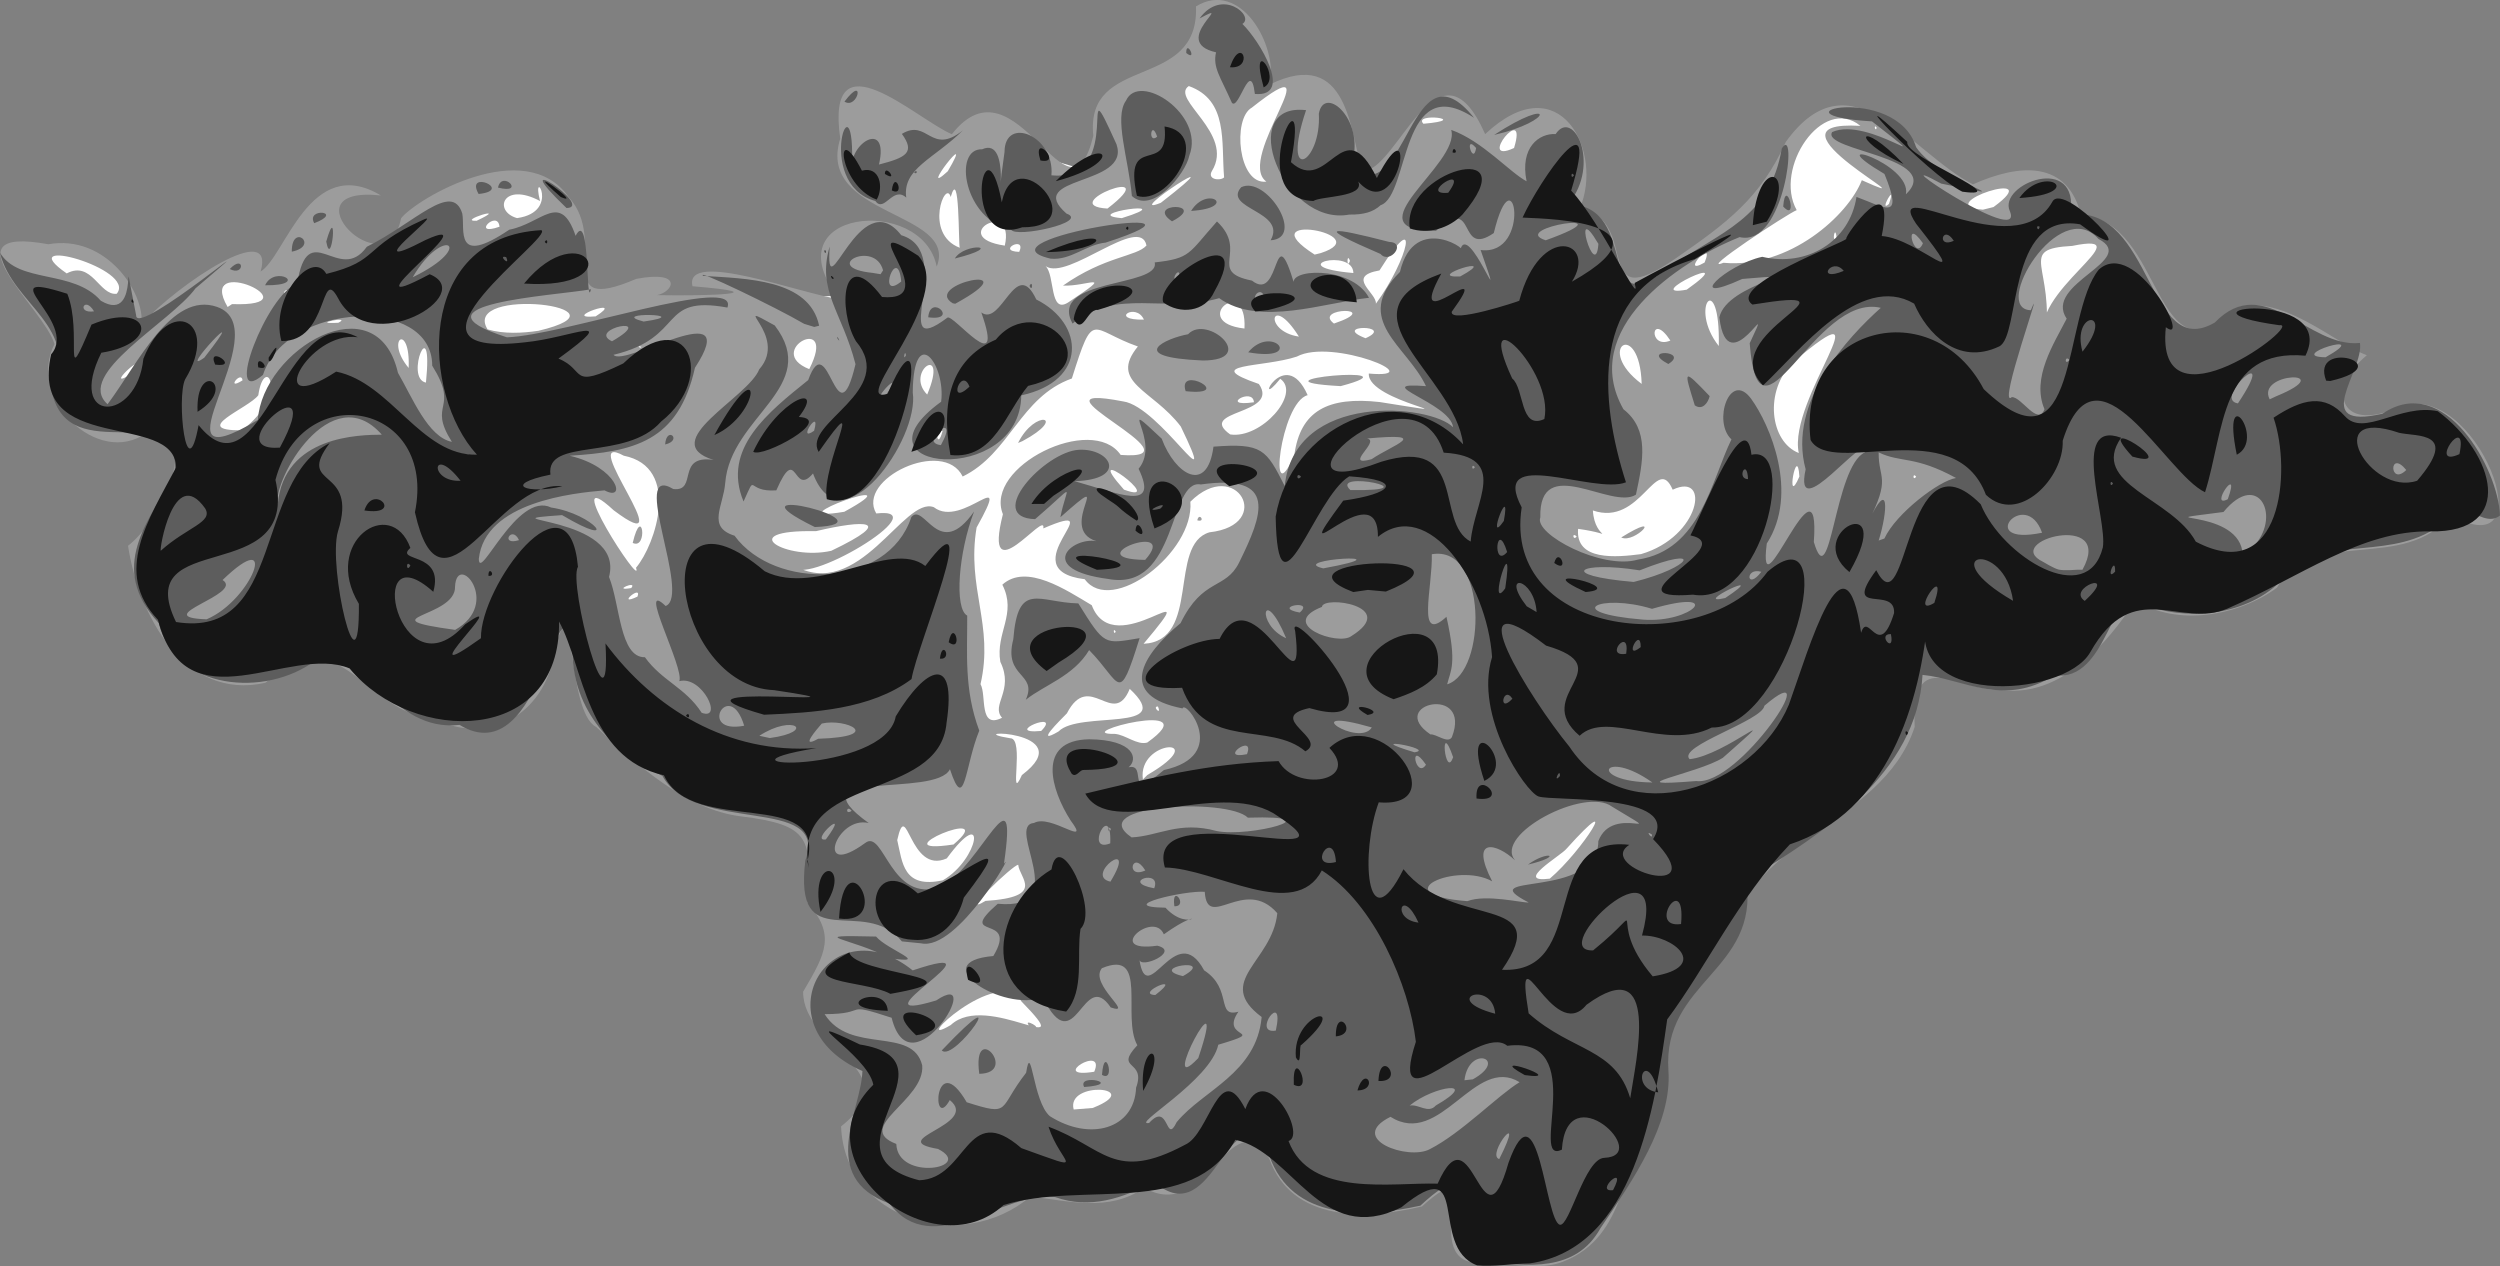 <?xml version="1.0" encoding="UTF-8" standalone="no"?>
<!-- Created with Inkscape (http://www.inkscape.org/) -->
<svg
    xmlns:inkscape="http://www.inkscape.org/namespaces/inkscape"
    xmlns:rdf="http://www.w3.org/1999/02/22-rdf-syntax-ns#"
    xmlns="http://www.w3.org/2000/svg"
    xmlns:cc="http://creativecommons.org/ns#"
    xmlns:dc="http://purl.org/dc/elements/1.1/"
    xmlns:sodipodi="http://sodipodi.sourceforge.net/DTD/sodipodi-0.dtd"
    xmlns:svg="http://www.w3.org/2000/svg"
    xmlns:ns1="http://sozi.baierouge.fr"
    xmlns:xlink="http://www.w3.org/1999/xlink"
    id="svg2"
    sodipodi:docname="chester_gargoyle.svg"
    viewBox="0 0 955.97 484.15"
    sodipodi:version="0.32"
    version="1.0"
    inkscape:output_extension="org.inkscape.output.svg.inkscape"
    inkscape:version="0.46"
  >
  <rect x="0" y="0" width="955.97" height="484.15" fill="#808080" stroke="none"/>
  <sodipodi:namedview
      id="base"
      bordercolor="#666666"
      inkscape:pageshadow="2"
      inkscape:window-y="25"
      pagecolor="#ffffff"
      inkscape:window-height="724"
      inkscape:zoom="0.175"
      inkscape:window-x="0"
      borderlayer="false"
      showgrid="false"
      borderopacity="1.0"
      inkscape:current-layer="layer1"
      inkscape:cx="301.01447"
      inkscape:cy="433.9936"
      inkscape:showpageshadow="true"
      inkscape:window-width="1280"
      inkscape:pageopacity="0.0"
      inkscape:document-units="px"
  />
  <g
      id="layer1"
      inkscape:label="Calque 1"
      inkscape:groupmode="layer"
      transform="translate(-45.042 -132.92)"
    >
    <g
        id="g2384"
      >
      <path
          id="path2508"
          sodipodi:nodetypes="ccccccccccccccccccccccccccccccccccccccccccccccccccccccccccccccccccc"
          style="fill-rule:evenodd;fill:#ffffff"
          d="m152.86 242.67l-18.57-4.29-16.64 16.48-22.225 0.59-1.768-7.88-6.819-12.92-12.122-4.64-14.142-1.19-6.566 4.19 23.739 53.33 39.903 21.38 18.06 66.37 68.58 12.86 42.85-32.86 27.15 21.43 22.85 37.15 64.29 25.71 8.57 35.71 21.43 101.43 80 4.29 58.57-35.72 104.29 28.58 85.71-142.86 92.86-72.86 52.85-91.43-11.42-40-32.86-27.14-7.25 3.26-15.65 5.05-21.22-10.6-8.08-15.66-10.61-4.04-9.09-0.51-8.08 3.54-9.09 6.57-5.56 12.62-10.6 13.13-17.68 15.16-16.16 10.6-24.75 11.62-27.27-70.21-9.6 0.51-8.08 8.59-13.64-13.64h-8.08l-4.55 6.56-20.2 23.24-24.24-35.36-3.54-5.05-9.09 3.03-31.31-7.57-12.13 8.58-25.25 30.31-39.4-11.62-11.11 1.01-17.17 13.13 8.08 20.71 9.09 9.09-8.08 14.14-116.17 4.55-23.23-5.56-4.04-35.35-7.58-6.57-24.75 2.02-14.64 13.13-29.8 14.65-28.97 11.23z"
      />
      <path
          id="path2459"
          sodipodi:nodetypes="ccccccccsccccccccccccccccccccccccccscccccccccccccccccccccccccccccccccccccccccccccccccccccccccccccccccccccccccccccccccccccccccccccccccccccccccccccccccccccccccccccccccccccccccccccccccccccccccccccccccccccccccccccccccccccccccccccccccccccccccccccccccccccccccccccccccccccccccccccccccccccccccccccccccc"
          style="fill:#9c9c9c"
          d="m612.2 615.79c-26.91 1.85 3.01-45.27-23.41-21.54-21.37 5.1-49.69 6.13-58.45-18.4-15.05-22.82-23.34 25.23-47.76 11.27-13.56 9.41-28.45 5.01-43.54 3.36-26.3 22.31-70.98 8.82-72.38-26.83 26.96-21.45-14.61-29.49-14.51-51.51 8.8-14.88 12.48-21.65 1.55-34.29 1.73-24.08 1.53-29.49-25.25-32.75-20.97-2.54-39.92-19.8-55.44-34.21-11.38-5.7-8.03-57.02-15.77-30.28-2.57 23.89-23.7 37.77-45.29 27.57-28.71-2.92-36-39.97-65.42-14.18-30.89 7.01-48.455-25.64-52.527-52.38 10.877-8.39 29.697-39.6 7.057-43.18-18.64 13.44-45.893-13.36-35.179-33.93-3.89-13.64-42.969-45.57-2.355-38.19 22-3.91 36.904 18.42 35.622 30.5 14.492-15.7 51.432-40.19 45.542-20.06 9.44-5.66 18.88-45.37 46-29.1-37.69-4.05 2.45 36.45 7.71 8.73 6.09-7.62 47.5-31.89 64.06-8.13 15.84 17.08-7.54 45.57 25.89 31.3 18.12-3.44 14.24 5.05 7.85 6.22 20.08 0.39 47-0.61 13.65-3.41-3.39-14.34 42.28 3.17 56.18 4.93-26.99-34.45 31.88-40.09 37.2-12.4 8.42-21.4-46.26-18.96-36.89-48.96-5.79-40.83 29.14-7.38 42.68-1.7 24.92-31.69 44.7 39.54 54.09 0.6-3.27-31.64 40.51-16.78 39.27-49.48 17.03-10.41 31.31 14.84 28.3 29.83 30.12-14.67 30.63 18.67 35.28 33.04 13.06 1.28 29.09-54.6 46.99-14.02 28.68-26.98 45.47 6.97 36.16 28.45 24.03 4.41 3.69 41.84 36.49 19.21 20.05-13.84 32.65-23.29 42.33-44.7 24.89-34.52 48.24 4.44 71.55 16.25 17.73-7.95 36.28-9.43 41.42 12.09 32.02 1.01 27.07 66.77 59.99 34.88 17.31-4.74 37.19 13.89 49.21 18.38-15.13 12.29-11.08 29.97 11.86 20.03 29.64-12.77 58.34 62.65 20.06 40.98-17.16 22.52-53.34 4.07-66.25 27.83-14.74 10.94-38.65 15.04-54.06 4.8-6.39 9.7-25.38 37.72-51.06 34.36-16.82 0.69-34.82-17.68-33.46 14.14-12.77 38.79-68.06 43.12-70.36 84.89-29.95 12.16-20.42 39.94-29.73 63.92-12.15 18.1-9.66 46.08-34.45 55.68-8.84 3.54-21.09 0.32-30.45 0.39zm-149.35-59.19c20.57-8.07-10.26-10.66-7.25 0.58l7.25-0.58zm0.62-13.86c4.61-10.8-18.03 2.93 0 0zm-54.87-17.86c13.99-13.09 50.01 14.52 27-9.06-8.76-14.38-43.75 19.02-27 9.06zm30.24 0.59c-3.7-4.19 6.87 1.75 0 0zm-16.99-48.05c23.28-1.48 12.97-8.72 12.55-13.81-1.88-0.15-23.33 20.45-12.55 13.81zm-16.27-7.89c13.83-7.96 17.25-29.78 1.5-8.37-14.45 6.43-15.18-23.99-18.95-7 2.01 8.6 2.23 18.7 17.45 15.37zm232.08-0.63c12.46-10.53 28.52-36.03 6.39-11.43-2 2.56-20.51 13.25-6.39 11.43zm-228-13.06c18.67-15.84-30.06 4.55 0 0zm26.15-26.56c23.3-17.5-25.49-17.45-4.47-14.06 5.72-0.1-0.83 25.84 4.47 14.06zm47.96-0.01c25.66-14.95-3.92-13.84-1.7 1.7l1.7-1.7zm-0.04-12.4c24.22-17.24-30.72-3-12.4-3.32 4.13 0.32 8.46 4.4 12.4 3.32zm-33.92-4.24c7.95-8.18 45.44 0.73 27.23-16.3-6.3 15.35-15.35-7.4-24.03 9.37-2.42 2.49-12.79 12.56-3.2 6.93zm-6.63-0.2c8.35-8.44-15.39 1.42 0 0zm-14.96-5.04c-4.41-4.94 4.73-10.35-0.66-21.38-1.92-11.15 6.47-18.35 0.76-29.51 9.18-8.32 24.5 2.1 34.19 7.84 8.72 22.95 45.23-15.5 19.82 14.76 22.04-1.09 9.29-37.97 25.19-42.63 25.12-2.8 10.24-29.19-7.3-11.7 1.56 19.45-30.2 43.7-40.39 29.64-29.57-3.68 12.15-31.51-15.84-19.43 1.4-7.76-23.43 26.05-15.45-5.43-7.34-18.23 34.11-38.62 45.04-22.67 33.27 2.47-40.15-28.38 0.96-20.46 14.05 1.91 37.56 41.84 22.02 9.59-10.69-14.14-27.71-16.76-16.41-30.6-18.41-6.44-16.74-14.73-25.24 12.24-19.86 7.09-23.65 28.68-41.75 37.49-7.29-14.9-40.8 0.94-33.05 14.12 24.47-2.75-29.26 29.6-31.86 19.68 25.18 14.71 42.39-26.52 53.88-22.07 11 8.56 30.48-17.67 16.35 7.77-3.91 23.27 6.73 37.26 1.5 59.89 2.4 4.22-0.79 17.38 8.24 12.86zm74.65-75.5c0.68-3.4 3.4 0.95 0 0zm-68.53-29.58c6.47-13.18 19.31-10.15 1.7-0.72l-1.7 0.72zm53.48 100.78c-2.45-0.14 1.62 3.79 0 0zm-16.14-28.69c-1.28-1.85-0.63 1.9 0 0zm-182.88-13.34c1.9-4.98-8.57 4.04 0 0zm-2.38-3.27c2.64-3.22-7.88 1.36 0 0zm1.83-7.77c7.56-8.95 17.23-38.49-4.67-42.84-18.89-10.32 24.09 41.88-3.87 20.87-21.76-20.1 11.61 31.3 8.54 21.97zm-1.27-9.49c3.67-15.42 5.94 2.81 0 0zm385.57 4.28c22.74-6.65 26.75-31.61 12.11-24.63-6.17-14.25-12.12 14.33-30.52 7.93 0.65 11.83 10.58 9.27-5.65 7.04-1.1 12.37 14.66 10.89 24.06 9.66zm-7.57-6.37c17.18-10.66 5.15 2.62 0 0zm-302.07 5.1c25.29-12.1 12.38-11.85-5.83-7.51-32.17-0.59-11.16 11.37 5.83 7.51zm285.03-5.48c-1.99-1.86-1.33 1.92 0 0zm-280.05-9.44c30.2-16.54-29.7 4.93 0 0zm106.95-8.46c17.35 6.38-17.69-19.77 0 0zm258.27-5.02c-0.87-13.47-5.56 12.91 0 0zm44.63 0.08c-1.33-1.87-1.33 1.86 0 0zm-237.76-8.31c2.29-16.93 12.86-22.45 32.65-20.25 41.22 6.51-4.91 0-4.17-10.9 24.28 2.15-14.06-13.73-27.54-6.48-12.77 4.27-37.35 2.62-14.51 10.47 8.3 11.87-24.05 9.91-10.97 19.29 11.85 1.83 27.26-15.64 19.14-21.28-10.92 13.62 1.54-13.91 10.49 6.27-10.44 2.69-15.39 46.67-5.09 22.88zm17.72-26.34c-39.81-2.15 32.15-8.52 0 0zm175.17 25.58c-4.36-20.59 34.88-65.99-2.07-34.84-11.42 11.07-8.9 30.6 2.07 34.84zm-327.39-8.46c-3.33-0.96-1.99 7.73 0 0zm-267.96-0.21c18.61-13.95 8.67-29.84 6.29-13.42-3.63 4.94-26.56 13.52-6.29 13.42zm387.01-10.74c-0.36-6.02-13.78 2.01 0 0zm-124.94-2.94c8.46-20.26-8.87-8.86 0 0zm-191.67-4.57c2.9-28.75-8.39-1.62 0 0zm464.88 0.5c-0.78-25.39-18.41-13.74 0 0zm-535.01-1.38c-0.46-4.02-6.75 4.31 0 0zm-43.786-1.67c9.666-12.02-9.368 5.27 0 0zm260.48-2.61c11.25-22.04-17.76-7.04 0 0zm-153.18-0.45c0.74-17.63-9.35-11.18 0 0zm613.63-5.94c-1.02-8.1-9.6 4.47 0 0zm-112.65-2.44c0.65-30.14-11.87-14.99 0 0zm-411.96 0.3c-2.27-0.74-0.22 1 0 0zm393.45-2.39c-7.61-11.58-8.5 3.58 0 0zm143.29-0.19c-7.45-17.83 38.79-41.82 10.39-36.01-21.69 1.19-6.43 7.71-10.39 36.01zm-285.33-1.32c-10.65-17.04-14-2.08 0 0zm25.48 0.62c11.75-5.24-13.59-5.23 0 0zm-316.28-2.85c38.81-9.18-29.94-17.31-19.44-0.52 6.3 1.78 13.04 1.47 19.44 0.52zm269.98-0.86c1.08-21.14-21.57-2.42 0 0zm34.22-1.9c19.45-6.6-8.38-6.27 0 0zm-380.7-0.31c5.76-2.89-12 0.7 0 0zm308.03-1.19c-3.02-6.84-13.71 0.29 0 0zm-209.65-1.25c12.54-8-14.33 1.31 0 0zm298.35-4.83c12.48-17.07 17.3-38.12 1.38-12.74-13.13 2.31-0.93 8.6-1.38 12.74zm-437.39 0.14c32.88 1.2-14.08-20.19-1.69 1.11l1.69-1.11zm319.67-0.6c18.74-12.45 7.27-6.03-1.92-6.48 16.03-11.28 28.17-11.07 31.92-15.33-2.4-12.09-30.14 13.7-38.57 7.9 3.64 3.47 1.4 18.42 8.57 13.91zm-363.78-3.35c8.08-9.52-41.048-22.97-19.11-7.78 9.611-5.07 12.492 8.59 19.11 7.78zm600.36-1.57c22.67-16.1-18.79 3.46 0 0zm-534.9 0.49c-0.88-1.4-2.81 2.44 0 0zm407.44-6.85c-0.14-9.8-28.01-2.45 0 0zm134.3-4.02c4.35-10.6-10.13 5.81 0 0zm7.19 0.1c25.32 2.31 47.81-18.31 52.93-31.58 30.56 13.74-42.65-23.23-0.55-20.78-14.48-11.9-33.29 16.25-24.36 32.23-3.22 1.17-38.26 24.22-28.02 20.13zm-142.81-0.74c-1.25-3.61-1.25 3.6 0 0zm-11.16-2.97c22.53-7.3-28.57-16.2-2.34 0.58l2.34-0.58zm-115.3-0.46c2.91-6.55-9.18-0.31 0 0zm-22.74-1.57c-0.55-1.25 0.01-31.57-3.47-19.41-1.88-7.14-10.48 14.09 3.47 19.41zm17.22-0.82c4.17-18.48-22.45-3.31 0 0zm318.08-2.96c-0.55-5.77-2.07 2.54 0 0zm-511.29-4.27c-0.7-6.89-11.28 3.96 0 0zm-8.76-2.27c13.67-6.41-8.05 0.28 0 0zm15.46-1.02c17.26-2.43 5.18-20.61 8.8-6.54-14.25-7.57-18.03 3.92-8.8 6.54zm231.24 0.01c24.29-7.54-17.26-1.54 0 0zm-5.47-3.66c23.33-17.98-20.67-1.23 0 0zm338.81-0.58c21.69-15.84-25.1-0.57-4.05 1.01l4.05-1.01zm-318.4-1.63c32.34-25.1-16.03 6.51 0 0zm278.43 0.43c3.26-9.44-4.24 3.91 0 0zm-359.91-12.48c11.33-19.22-12.26 11.25 0 0zm121.84 3.95c-12.26-8.69 27.06-54.03-5.58-28.28-7.5 4.19-5.23 29.7 5.58 28.28zm-16.17-1.6c-1.15-13.68 1.66-29.52-13.5-34.94-7.34 4.86 17.62 18.19 8.87 32.43-2.01 3.35 3.11 3.94 4.63 2.51zm110.87-11.25c5.57-18.27-14.81 6.83 0 0zm138.69-7.73c-1.28-1.85-0.62 1.89 0 0zm-173.34-1.54c18.98-1.63-4.37-4.44 0 0z"
      />
      <path
          id="path2457"
          sodipodi:nodetypes="ccccccccccccccccccccccccccccccccscccccscccccccccccccccccccccccccccccccccccccccccccccccccccccscccccccccccccccccccccccccccccccccccccccccccccccccccccccccccccccccccccccccccccccccccccccccccccccccccccccccccccsccccccccccccccccccccccccccccccccccccccccccccccccccccccccccccccccccccccccccccccccccccccccscccccccccccccccccccccccccccccsccccccccccccccccccccccccccccccccccccccccccccccccccccccccccccccccccccccccccccccccccccccccccccccccccccccccccccccccccccccccccccccccccccccccccccccccccccccccccccccccccccccccccccccccccccccccccccccccccccccccccccccccccccccccccc"
          style="fill:#5d5d5d"
          d="m612.9 615.28c-26.06 0.66 2.96-46.92-24.74-21.33-21.48 4.77-49.12 5.61-57.76-19.14-15.36-27.69-20.63 30.6-43.98 10.08-12.14 6.19-24.5 10.57-37.93 5.77-19.96-2.57-46.52 24.48-63.35 2.48-27.61-10.18-10.67-35.73-10.32-50.68-39.66-17.38-12.97-64.15 19.23-38.47 38.42-12.88-25.77 21.93 8.98 11.49 19.55-13.13-9.69 35.95-17.04 6.62-19.44-6.35-8-1.39-25.62-1.38 9.82 15.58 33.61 4.47 37.32 19.6 1.14 13.36-26.48 23.73-9.91 30.03 0.51 14.48 30.26 9.19 15.94 1.91-20.9-3.56 16.28-9.17 4.51-18.69-7.1 12.81-5.99-20.51 6.47 0.84 17.25 5.48 11.79 2.7 22.72-11.27 2.01-12.91 2.51 11.04 9.08 16.59 15.25 9.74 32.34 4.97 32.97-10.88 3.97-10.89-8.62-6.54 0.48-16.23-6.12-10.85 4.46-37.03-13.56-29.46-5.04 6.1 12.85 18.17 3.39 15-10.66-15.77-13.43 21.47-25.96-3.82-15.44 5.67-45.24-13.55-18.94-15.85 9.98-16.56-14.86-5.54 1.7-19.98 29.03 2.7 2.65-29.94 13.89-30.91 6.36-3.57 22 9.83 13.97-0.94-7.46-11.61-13.27-30.65 7.08-31.05 17.43 0.18 18.81 7.65 15.09 10.71 7.51-1.74-1.75 14.01 13.49 1.06 25.5-5.57 8.02-27.22 7.14-23.56-24.83-4.91-15.95-20.03-0.76-32.62 8.55-17.49 17.18-12.65 22.38-23.16 9.02-18.26 15.11-34.03-14.63-29.87-12.37-2.31-8.71 41.05-35.29 36.16-27.95-3.66-14.18-16.14-4.66-14.48-15.73-4.86 8.9-29.26-13.76-9.14 2.43-12.55 6.88-13.43-9.67 0.73-19.57-0.64 3.78-25.88 16.79-26.53 12.3-0.61 18.82 11.41-1.7 12.01 16.98 4.72 32.45 11.82 24.49-4.73 9.04-10.91-9.64-28.9 8.82-11.54 5.23 13.99 17.46 21.22 19.81 3.07 18.75-1.44 20.15 1.03 27.24 15.06 3.76-36.42 55.97-31.22 64.39-22.47-0.98-9.32-32.84-17.49-10.37-15.73-7.19-15.43-28.42-25.21-9.95-43.68 5.56-23.6 28.41-7.11 22.99-8.1 2.79-12.72 18.71 30.6 7.85-0.28 19.81 2.59 12.86-38.88 5.04-6.48-14.24 9.8-6.2-15.49-22.09-0.88-33.52 0.31 9.54-25.49 5.81-38.57 11.92 4.24 22.5 16.36 28.82 19.65-2.64-13.04 4.86-18.41 11.12-18.06 6.68-10.09 17.46 11.38 4.92 26.71 28.3 1.12 9.16 47.39 38.68 24.1 19.49-13.52 38.36-18.54 42.86-45.27 6.13-10.04 1.33 38-16.12 33.87-24.11 9.7-61.54 35.6-44.43 65.82 10.03 7.83 7.51 19.89 4.78 32.67-9.27 6.03-37.11-16.25-36.56 8.71-2.55 6.33 23.6 20.2 37.39 16.1 23.87-3.64 27.96-30.17 35.7-45.95-7.31-6.78-0.57-26.51 7.51-15.55 7.22 9.94 18.42 36.1 5.99 55.39-3.76 30.11 20.68-38.17 18-0.61 6.36 21.54 7.82-28.99 19.54-34.26 1.23-9.33-27.63 29.28-22.67 6.47-7.1-25.84 16.41-50.74 28.74-61.75-25.45-6.04-46.76 58.9-50.13 13.54 10.59-22.43-8.51 16.68-11.6-9.9 2.9-13.32 38.7-17.34 8.74-14.68-22.92 10.45-6.28-5.46 7.65-8.47 17.07 3.99 33.42-5.79 36.04-22.9 10.5 3.81 18.35 9.8 10.7-8.78-26.24-15.5 10.64-3.99 8.19 7.79 14.93-14.18-32.43-16.65-28.21-23.8 13.86-6.34 43.53 18.1 15.25-4.09-42.24-2.6 9.22-15.05 16.87 9.87 9.91 14.48 45.34 21.3 9.59 13.91-26.01-14.22 32.34 25.18 26.25 10.53-4.72-10.32 26.86-22.61 23.17 1.33 31.65-3.76 29.34 56.42 55.21 41.27 19.04-19.69 35.85 9.89 55.5 7.81 1.62 10.61-19.61 33.57 8.6 27.07 23.7-16.15 44.34 21.06 44.94 38.92-7.98 6.34-18.19-13.88-25.37 5.31-18.91 11.92-44.95 1.94-57.31 18.56-13.25 14.64-37.9 17.05-55.06 9.54-10.55-8.88-12.1 30.59-32.56 27.64-19.58 12.36-34.77 1.42-50.5-0.11-2.19 38.01-38.04 60.48-67.37 78.61 4.99 34.65-32.17 38.45-29.8 72.76 1.4 20.24-13.54 41.75-26.02 60.27-9.47 16.99-28 14.41-44.11 12.65zm5.43-39.14c10.76-21.27-5.3-1.62 0 0zm-26.46-3.84c12.01-6.12 26.01-20.59 34.25-25.56-17.17-10.57-30.21 25.35-49.37 13.24-16.9 8.37 6.9 16.9 15.12 12.32zm-96.89-10.27c10.08-12.29 30.52-18.59 32.51-40.22-18.35-13.73 4.11-21.03 5.98-39.7-12.57-14.43-26.82 7.16-27.74-8.17-7.43-0.65-35.15 5.8-15.03 6.07 9.77 10.55 16.94-2.3-0.62 10.18-3.92-9.41-23.18 7.25-2.49 4.35 8.94 2.18-6.62 9.15-6.87 5.21 2.93 19.93 13.81-16.04 24.77 4.22 10.99 7.08 4.44 18.25 13.11 15.81-7.56 10.88 12.24 6.71-7.7 12.63-2.92 13.72-33.83 31.13-26.46 29.93 7.74-8.57 6.21 8.73 10.54-0.31zm-0.87-82.56c-1.24-8.96 5.57 0.12 0 0zm99.95 76.2c17.48-10.08-0.7-7.63-9.98 0 3.46-0.64 7.12 3.24 9.98 0zm14.17-10.02c14.02-7.83-1.56-13.42-3.2 0.35l3.2-0.35zm-104.98-8.13c12.42-36.77-16.23 17.18 0 0zm29.65-10.51c3.6-16.25-9.46 1.59 0 0zm-46.09-13.6c11.9-9.13-8.31-0.39 0 0zm10.57-7.23c13.42-7.45-14.32-3.4 0 0zm132.19-28.18c-22.86-11.79 26.49-0.63 26.66-23.45 5.6-14.78 28.65 1.07 5.22-13.19-10.29-7.76-45.43 10.7-37.08 20.51-7.08-6.58-17.55-9.12-8.73 8.06-13.41-7.62-42.25 5.06-9.51 7.58 7.23-2.79 21.26 0.79 23.44 0.49zm-0.25-14.47c7.79-5.69 13.84-3.26 0 0zm-142.92 9.06c3.02-7.72-13.37-2.42 0 0zm-16.74-2.53c11.04-18.11-10.43-2.25 0 0zm13.34-4.29c-5.06-8.27-7.74 3.57 0 0zm-13.41-10.36c0.7-16.98-10.22 4.11 0 0zm8.17-2.28c10.4-0.52 18.02-6.38 32.5-2.44 12.4 2.58 45.64-6.2 11.96-5.1-7.81-7.7-62.95-5.06-44.46 7.54zm198.93-1.11c-3.06-2.15 0.55 2.55 0 0zm-206.83-2.11c-1.61-1.88-0.98 2.62 0 0zm207.04-17.78c-18.87-13.38-25.27-0.29 0 0zm16.74-0.55c16.52 2.15 50.63-49.83 26.08-28.78-0.69 5.73-33.51 15.51-28.59 20.42 13.71-1.38 38.92-23.68 12.72-0.53-9.83 6.18-42.43 11.48-10.21 8.89zm-103.32-6.25c-6.91-10.06-3.76 5.82 0 0zm10.38-2.88c-5.41-15.68-3.04 8.94 0 0zm-78.83-1.14c3.27-8.45-11.66 2.43 0 0zm64.05-0.72c8.8-1.28-21.94-6.58 0 0zm14.29-5.75c7.92-20.35-25.29-12.72-8.2-1.1 2.32-0.2 6.6 3.65 8.2 1.1zm-30.6-3.75c-29.94-8.63-4.85 7.82 0 0zm28.81-16.5c15.16-4.55 15.48-53.48-5.87-49.73 0.35 12.61-6.04 34.57 5.6 23.92 4.11 18.25 1.56 20.44 0.27 25.81zm-36.66-18.42c18.52-11.53-10.88-15.71-11.23-11.17-17.07 6.62 6.13 15.02 11.23 11.17zm-24.89 0.81c-8.89-21.18-11.83-5.22 0 0zm136.46-7.12c18.96 1.44 31.63-12.34 3.43-4.13-19.88-6.1-35.34 1.47-3.43 4.13zm-131.3-2.7c6.12-5.25-11.2-2.1 0 0zm162.71-5.56c18.73-12.45-13.99 3.33 0 0zm65.71-4.05c0.11-5.56-5.83 3.06 0 0zm-100.7-2.1c22.26-5.5 27.52-14.47 2.28-4.44-23.34-3.73-31.95 1.91-2.28 4.44zm48.8-3.88c-6.44-1.9-5.66 7.5 0 0zm122.8-0.79c12.61-22.73-31.56-10.96-15-2.99 0 0 4.01 2.48 5.94 2.94 2.06 0.49 7.04 0.05 7.04 0.05h2.02zm-290.31-0.52c34.81-6.4-14.59-3.41 0 0zm-68.1-3.24c13.69-15.38-27.09-0.39 0 0zm423.29-4.61c11.64-11.36 2.63-30.26-10.96-13.71-32.9 4.33 4.53-1.91 7.21 14.94l3.75-1.23zm-62.29-2.79c-3.67-2.13 0.48-0.43 0 0zm-78.33-0.78c4.44-9.65 21.05-22.19 27.4-23.14-15.89-8.7-21.11-5.7-29.59-9.79-0.15 10.37 4.93 9.29-4.16 26.97 8.41-18.09 7.67-4.45 4.16 6.74l2.19-0.78zm60.3-2.21c-6.37-17.84-26.02 5.37 0 0zm71.01-12.82c5.24-14.51-7.58 3.96 0 0zm-335.52-3.5c32.54 0.56-8.41-7.95 0 0zm403.77-7.67c-6.72-8.23-6.52 6.44 0 0zm-356.16-1.06c-1.33-1.86-1.33 1.86 0 0zm-39.5-3.06c8.1-5.53 23.53-10.25-1.73-7.92 5.37 0.9-9.56 11.02 1.73 7.92zm257.32-19.11c-5.11-11.95 3.58-25.04 8.48-34.63-9.11-13.43 27.75-22.34 12.17-30.48-14.93-16.88-41.25 26.87-25.87 27.25 6-14.64-13.14 38.39-7.28 33.23 3.72-0.19 9.94 11.24 12.5 4.63zm73.96-2.23c16.6-24.96-10.24-1.66 0 0zm14.68-2.75c24.7-10.13-7.96-9.42-2.54 1.19l2.54-1.19zm-20.38-11.55c-3.32-1.89-0.63-0.82 0 0zm-58.68-2.34c-1.89-2-2 2.46 0 0zm97.9-1c19.49-10.99-16.1-0.25 0 0zm-330.91-30.9c16.97-9.29-14.57 0.66 0 0zm52.85-12.46c-10.71-18.27-1.05 15.23 0 0zm124.09-0.26c-7.91-11.15-3.16 7.87 0 0zm-144.25-1.11c33.96-12.22-14.89-4.76 0 0zm-26.6-35.29c-4.82-5.65-1.1 7.02 0 0zm-149.88 359.07c-2.92-5.43 15.65-1.17 0 0zm-40.11-5.05c-2.78-21.03 15.35-0.28 0 0zm46.93 0.41c0.9-12.47 5.52 3.12 0 0zm-61.27-9.36c29.06-30.61 4.81 4.94 0 0zm-20.03-35.32c-14.44-7.7-33.59-8.88-5.09-8.22 4.32 5.13 21.64 10.78 5.09 8.22zm4.78-6.37c-14.68-17.92-41.49 6.29-36.91-31.01 9.24-25.21-42.29-9.52-54.66-32.28-19.09-8.92-34.08-24.93-34.39-47.29-5.46-36.08-11.05 47.4-43.18 27.79-26.32 2.95-34.61-29.02-55.25-24.55-18.77 14.12-53.68 11.4-59.76-14.37-19.894-21.33-3.76-39.25 6.03-56.84 2.65-31.29-40.252-1.17-46.89-31.53 11.48-25.06-15.044-33.1-19.858-53.26 7.123 11.99 27.95 6.25 38.549 18.36 16.599 9.89 6.557-29.26 13.499 5.55-0.267 9.19 59.31-41.51 22.7-10.28-9.6 13.06-46.439 32.92-33.614 44.3 11.745-15.68 24.434-43.24 41.844-37.22 24.6 8.51-28.532 69.55 15.61 43.24 1.76-26.94 45.51-52.98 53.59-18.01 5.43 9.31 11.47 24.59 20.62 26.38-9.53-15.04 3.15-12.06-7.53-29.13 0.1-26.82-55.5-24.49-64.72 3.53-15.52 13.23 1.76-31.6 13.07-34.79 4.12-26.2 16.07 0.65 26.65-14.21 18.26-9.05 32.59-25.28 36.5-12.7 1.15 6.12-3.3 20.52 17.96 6.18 12.63-2.46 19.48-14.85 25.37 2.33 5.69-10.95 3.85 28.95 5.88 20.45-13.8 2.47-71.94 5.65-32.14 18.37 21.86-0.78 88.98-24.3 84.31-11.38-26.85-4.9-15.59 11.33-43.55 18.07 4.11 5.12 50.08-24.08 31.14 4.95-6.32 28.37-23.49 32.11-47.91 33.64 18.4 4.28 21.91 17.84 13.34 13.24-11.87 1.02-45.76 4.41-48.08 26.21 0.12 9.16 14.62-25.99 27.64-19.65 16.65 2.47 27 16.42 4.21 2.91-32.71 2.32 24.27-0.28 17.94 23.64 4.27 10.52 4.07 30.91 13.73 30.7 6.48 9.05 15.45 11.57 21.7 21.24 8.42 3.13 0.21-14.39-8.56-12.09 2.1-4.81-16.44-39.53-5.22-28.74 9.97-3.85-14.18-55.03 2.92-44.73 9.53 1.14 0.86-13.24 15.4-11.12-22.12-6.9 13.23-23.74 17.48-34.66 11.6-13.15-12.82-27.21 5.92-16.77 18.02 23.54-16.91 34.69-18.94 60.25-0.71 8.92-7.11 16.81 3.57 20.15 15.31 21.01 58.57 20.37 67.61-7.14 4.97-5.83 10.48 17.22 23.99-2.12-5.99 15.66-7.63 37.14-2.63 39.82 0.1 13.92-1.33 28.13 4.61 43.98-5.57 13.59-5.48 32.1-11.21 14.75-5.53 11.16-60.68-0.7-31.06 20.59-12.4-3.05-21.01 21.92-1.37 7.63 7.27-5.67 9.6 23.72 29.24 16.64 15.07-8.14 29.36-46.63 23.84-8.7 4.76-6.51-17.72 33.53-31.68 30.42l-7.35-0.74zm-29.07-38.99c10.36-13.99-6.7 1.11 0 0zm9.86-10.92c-1.89-2.54-2.67 1.82 0 0zm-12.82-27.57c25.81-0.81 10.57-7.99 1.4-5.82-1.8 2.1-8.7 9.95-1.4 5.82zm-18.47-0.28c17.88-2.41 9.15-9.43-4.01-0.86l4.01 0.86zm-9.8-4.71c-5.64-18.61-18.25 3.49 0 0zm-110.53-36.65c18.03-10.19 0.63-30.24-0.04-16.54 0.47 11.99-34.51 11.79 0.04 16.54zm-95.05-4.04c17.42-7.34 28.21-36.35 6.12-15.03 8.53 5.36-29 14.23-6.12 15.03zm119.47-30.28c-2.79-6.04-7.46 2.37 0 0zm-95.83-6.37c2.89-6.49-3.68 3.42 0 0zm3.57-7.1c2.2-26.72 31.82-26.77 39.81-26.85-19.37-22.03-41.88 17.34-39.81 26.85zm73.1-19.23c-2.63-1.13 0.53 2.78 0 0zm-101.19-37.05c19.9-25.41-11.37 8.12 0 0zm155.91-6.28c18.11-10.46-9.91-4.71 0 0zm12.11-7.55c20.85-2.97-14.45-3.71 0 0zm-210.18-3.91c-3.636-6.21-6.846 1.05 0 0zm121.86-13.02c24.61-11.95 11.82-20.25 0 0zm234.44 161.56c4.68-10.4-8.68-8.26-4.78-23.1 1.8-22.54 9.64-14.1 24.87-13.75 10.19 16.35 9.79 15.52 23.44 13.28-8.21 26.17-6.87 17.27-19.3 4.57-6.03 10.05-17.22 13.36-24.23 19zm-80.67-66.05c-37.49-18.41 32.03-1.26 0 0zm-27.25-9.77c-8.47-20.24 9.65-34.28 24.72-46.43 7.79-21.56 10.77 24.64 18.09-6.08-5.21-20.2-14.89-28.03-9.87-45-1.83 26.15 11.27-24.89 27.36-4.32 21.5 6.44-5.58 48.94 17.65 31.53 2.06-1.72 22.29 24.38 12.96-2 7.73 5.73 13.2-21.69 21.03-4.95 18.45 9.25 19.71 31.13-5.74 36.67-0.4 35.19-67.52 29.17-30.64 2.43 1.83-14.41-10.54-30.34-10.86-3.59 2.69 17.96-27.3 60.03-38.14 31.01-7.78 9.35-5.91-12.12-14.03 6.47-11.92 0.85-7.23-7.39-12.53 4.26zm75.46-21.55c7.92-14.28-9.39-1.09 0 0zm-48.49-5.48c2.83-9.88-7.07 4.96 0 0zm24.99-10.29c13.1-17.36-3.88-1.5 0 0zm10.14-18.62c-0.45-2.74-1.23 2.72 0 0zm-18.43-16.39c-3.43-4.55-1.33 4.43 0 0zm16.62-11.79c-1.36-14.86-9.67 7.96 0 0zm-6.94-4.27c-3.2-12-24.39-1.08-3.97 0.98l3.01 0.5 0.96-1.48zm-83.33 66.59c0.49-7.35 6.9-1.63 0 0zm393.72-14.97c-4.3-13.86-4.57-14.19 5.69-3.53-0.58 2.51-2.75 5.61-5.69 3.53zm-194.69-5.41c-3.37-10.42 19.41 2.06 0 0zm184.57-10.39c-11.29-5.98 8.37-5.17 0 0zm-178.03-1.34c-30.28-1.3-13.73-8.61-5.62-10.04 7.34-7.86 27.21 10.02 5.62 10.04zm17.38-3.14c9.22-11.1 21.8 3.88 0 0zm-157.06-5.23c-0.65-2.27 1.8 2.43 0 0zm89.87-5.76c-9.42-17.52 33.66-13.77 31.44-23.38 13.82-1.57 12.72-3.23 23.81-15.66 12.22 11.54-3.93 19.19 13.37 22.61 11.26 8.95 7.95-26.21 16.36 1.84-4.06-6.34 21.57-8.03 28.41 4.74-16.79 1.76-42.16 11.15-57.28 0.14-20.66 5.97-38.97-4.12-56.11 9.71zm73.64-9.44c-1.73-7.06-7.77 2.95 0 0zm-32.73-8.11c0.5-5.79-4.6 2.78 0 0zm-143.53 17.65c-10.93-6.41-41.94-21.29-38.59-18.33 16.31 1.08 40.56 1.14 44.33 19.05l-1.85 0.48-3.89-1.2zm47.45-2.5c0.83-9.42 12.08 1.69 0 0zm9.36-5.36c-11.97-7.28 30.79-16.1 0.97 0.19l-0.97-0.19zm-262.93-6.88c3.72-8.03 17.54 0.19 0 0zm292.3 0.26c1.29-2.74 1.29 2.74 0 0zm-305.8-6.48c5.66-5.96 5.76 3.03 0 0zm277.25-4.01c3.58-6.2 20.3-5.09 0 0zm36.6 0.05c-31.19-7.28 73.75-23.21 21.1-6.14-7.44 0.71-13.42 6.94-21.1 6.14zm126.18-1.79c-25.69-11.05-19.52-10.47 3.26-4.62 6.96 0.23 0.3 8.79-3.26 4.62zm-416.32-0.88c-0.11-11.29 10.89-2.23 0 0zm13.17-3.87c4.62-16.19 2.04 11.31 0 0zm361.11-0.48c6.37-11.12-18.43-12.04-11.25-20.29 9.51-4.63 24.8 19.48 11.25 20.29zm-99.21-4.06c-17.95-3.58-22.46-31.17-11.08-30.74 11.83-5.42 4.31 30.45 8.55 1.03 0.07-14.02 19.3-6.16 17.93 8.92 29.35 2.83 8.73-47.54 24.89-11.86 5.52 16.12-35.74 11.96-19.13 26.49 8.96 3.27-19.44 9.43-21.16 6.16zm-266.49-2.48c-3.41-6.1 11.78-4.51 0 0zm328-0.71c-10.68-7.27 14.24-7.36 0 0zm67.78-2.58c-25.33 4.72-43.68-43.11-16.51-39.93-9.8 29.1 5.95 20.29 4.88 1.33 2.11-11.58 18.73 3.01 12.15 20.65 21.83 17.08 22.61-49.63 47.2-19.06-28.37-18.64-24.57 29.71-35.71 33.41-2.85 2.61-6.4 3.67-12.01 3.6zm-60.48-1.4c6.28-10.15 18.37-1.16 0 0zm226.42-1.68c0.87-11.95 6.01 6.5 0 0zm-465.25 0.57c-25.22-24.1 11.18-0.21 0 0zm118.08-2.7c-24.18-6.57-7.18-52.11-8.98-11.75-1.26-10.57 14.39-19.6 10.38-2.18 10.61-2.71 13.86-4.71 8.76-11.72 9.91-6.02 10.99 8.54 23.36-1.38-11.1 10.98-23.21 14.6-21.69 25.74-5.13-4.67-8.37 6.04-11.83 1.29zm20.58-19.74c-3.73 0.33-1.87 0.12 0 0zm77.53 17.84c-1.27-14.09-6.94-30.04-2.24-36.47 5-11.23 30.23 5.32 24.24 20.93-1.51 7.34-14.29 22.6-22 15.54zm9.66-22.67c-2.29-6.97-3.66 3.11 0 0zm-259.46 21.9c-5.42-9.58 13.67-1.46 0 0zm7.41-2.44c1.5-7.03 10.94 2.75 0 0zm159.11-5.71c1.21-1.78 1.5 0.99 0 0zm221.79-14.42c23.35-15.25 23.2-5.34 0 0zm-248.41-12.74c8.1-10.81 5.19 3.2 0 0zm148.15 0.44c-4.44-10.03-7.38-13.48-6.07-19.3-18.16-4.09 8.19-20.72-6.29-12.96 8.59-11.91 21.25-0.78 16.36 2.1 6.52 6.32 19.75 28.07 4.78 26.78-1.63-14.06-6.15 6.53-8.78 3.38zm-17.46-19.04c-0.08-5.56 4.49 3.56 0 0z"
      />
      <path
          id="path2455"
          sodipodi:nodetypes="ccccccccccccccssccccccccccccccscccccccccccccccccccccccccccccczcssscccccccccccccccccccccccccccccccccccccccccccccccccccccccccccccccccccccccccccccccccccccccccccccccccccccccccccccccccccccccccccccccccccccccccccccccccccccccccccccccccccccccccccccccccccccccccccccccccccccccccccccscccccccccccccccccccccccccccccssscccccccccccccccccccccccccccccccccccccccccccccccccccccsccscscccccccccccccccccccccccccccccccccccccccccccccccccccccccccccccccccccccccccccccccccccccccccccccccc"
          style="fill:#161616"
          d="m609.87 616.78c-18.87-7.02-1.64-44.43-28.98-22.19-30.83 15.36-41.68-21.38-63.48-25.82-16.5 29.97-58.91 15.59-88.63 24.95-27.25 25.14-79.69-16.61-49.79-46.01-2.1-11.74-33.59-29.03-5.15-15.39 39.48 6.3-17.3 41.77 22.69 51.92 18.59-0.61 17.79-30.71 39.06-12.29 26.78 9.61 15.09 6.39 10.39-8.18 21.21 7.8 24.94 21.46 52.2 6.9 9.49-4.08 13.04-33.47 23.06-13.64 7.24-19.91 23.77 9.96 16.52 12.21 8.19 21.76 39.5 15.75 57.03 16.3 13.37-30.35 16.81 28.21 27.08-7.97 11.46-31.86 14.02 22.54 19.66 23.68 3.68 0.75 9.51-25.28 16.95-25.58 18.66-0.75-14.35-32.29-16.2-3.12-12.98 6.21 10.99-43.8-20.87-39.73-11.12-9.22-46.28 33.34-34.96-1.53-2.52-21.52-15.9-52.83-35.96-65.53-10.31 19.83-40.77-0.78-60.01-1.12-8.51-29.25 80.12 3.99 41.53-20.73-22.08-12.85-62.3 10.07-71.97-7.51 25.27-6.01 46.67-11.52 73.91-12.44 6.59 11.84 31.6 7.89 19.44-5.05 19.67-18.08 48.42 23.26 18.87 20.82-7.01 18.65-5.05 54.52 9.45 25.57 18.65 23.42 58.15 8.88 37.68 38.46 33.79 1.6 13.53-51.77 48.69-47.79-13.39 8.61 33.38 22.77 9.08-2.18 11.34-17.83-38.47-14.36-43.86-16.33-4.97-1.81-24.68-30.88-17.71-53.27-1.9-28.41-24.51-61.63-43.65-45.97 0.16-26.03-37.41 18.82-13.26-13.86 18.3-2.56 24.04-7.79 2.28-9.3-13.64 8.35-27.34 58.64-28.12 15.41 5.58-33.53 46.54-54.92 71.69-27.62-3.22-26.9-49.59-50.32-8.35-65.33-15.01 27.19 21.56-9.51 4 14.59-0.98 4.85 25.8-4.04 25.8-4.18 8.06-30.35 30.06-22.83 20.13-7.3 43.68-24.62-17.72-24.16-18.86-24.51 6.63-14.54 30.16-48.38 18.58-10.31 11.22 11.75 27.31 46.59 24.26 35.32 13.36-7.32 59.83-31.64 22.96-9.11-40.45 11.5-36.35 54.02-26.27 85.33-12.26 4.86-52.37-14.23-39.87 9.58-7.6 50.03 69.83 57.74 93.99 24.64 29.72-25.3 7.69 60-21.3 59.55-17.95 9.06-40.07-6.82-50.54 3.15-18.7-15.85 16.57-25.9-12.81-34.47-35.87-27.5-6.13 20.32 8.91 38.65 22.01 33.14 70.71 15.65 83.92-16.07 7.82-21.77 21.47-69.76 27.62-27.48 2.74-8.71 6.82 11.12 12.61-7.57 0.51-10.72-20.09 1.56-6.83-16.37 12.43 23.85 10.47-54.96 39.96-25.22 8.17 20.02 40.78 40.16 46.69 16.53 1.86-10.69-12.82-49.19 6.98-41.96-12.27 17.81 19.42 22.9 28.58 39.74 32.85 17.26 36.71-27.09 29.73-47.4 11.09-7.35 19.54-9.27 27.28-0.58 7.25 8.13 21.12-4.95 35.5-1.91 21.78 16.14 30.3 46.51-2.79 45.96-26.61-0.46-49.8 17.45-77.6 29.51-18.11 7.86-36.03-12.43-52.45 16.64-10.2 18.09-73.91 21.14-61.9-15.37-2.99 35.44-15.73 76.56-53.01 88.9-19.75 20.59-31.81 46.71-46.9 66.93-4.69 33.13-12.34 87.42-52.54 93.3-5.73 0.05-14.46 1.37-20.14 0.75zm51.98-28.76c5.88-11.11-7.52 0.98 0 0zm6.57-35.15c2.17-14.34 12.05-56.76-16.73-35.73-12.86 15.83-27.85-31.66-22.11 3.28 16.72 14.82 33.17 13.1 38.84 32.45zm-19.96-0.16l-1.01 0.3 1.01-0.3zm30.67-2.08c-4.44-17.79-11.41-1.37 0 0zm-28.49-13.56l-0.94 0.1 0.94-0.1zm-33.85-16.51c-1.08-13.2-21.53-5.72 0 0zm60.23-14.29c22.38-3.62 7.9-15.81-4.1-15.61 11-40.17-37.22 6.54-18.67 5.67 23.7-19.3 3.31-12.93 22.77 9.94zm10.84-20.01c1.9-20.85-13.39 1.89 0 0zm-100.4-0.54c-6.37-14.05-10.68-1.25 0 0zm-31.57-23.17c-0.92-13.7-11.52 3 0 0zm85.65-32.88c0.19-3.68-2.9 3.3 0 0zm133.09-16.62c-1.7-1.98-0.77 2.79 0 0zm-151.26-12.95c-3.54-5.41-5.64 6.09 0 0zm43.51-17.19c1.57-10.87-8.81 1.54 0 0zm5.55-2.54c0.02-8.4-6.91 5.6 0 0zm95.67-4.98c-5.49-0.17 1.62 8.07 0 0zm-135.48-8.42c-0.83-13.22-14.17-15.54-3.77-2.2l3.77 2.2zm152.08-3.51c5.61-16.72-10.09 6.08 0 0zm57.54-0.76c13.67-12.62-7.36-4.76 0 0zm-27.43-0.03c-3.32-23.92-31.72-18.37 0 0zm-194.19-4.77c3.79-25.47-7.18 10.19 0 0zm233.21-6.39c0.21-6.89-3.97 4.22 0 0zm-232.47-7.49c-4.11-13.3-5.82 6.72 0 0zm-13.95-4.01c1.17-15.17 15.15-32.5-10.32-34-12.26-38.26-74 22.49-23.85 3.47 33.35-10.14 20.32 23.35 34.17 30.53zm12.68-7.88c2.96-16.29-7.21 10.37 0 0zm349.25-15.39c16.2-18.92 0.03-16.77-6.87-18.31-30.69-10.47-11.33 24.53 6.87 18.31zm-116.32 1.07c-1.25-2.04-1.25 2.04 0 0zm-310.47-2.59c-1.88-2.19-1.88 2.18 0 0zm442.95-8.65c3.52-16.75-12.62 5.83 0 0zm-349.92-13.42c3.92-18.51-27.53-48.41-12.3-15.51 4.72 3.82 2.86 19.88 12.3 15.51zm11.33-93.19c-1.26-2.04-1.26 2.04 0 0zm-164.74 350.12c-1.68-19.44 10.5-18.59 0 0zm81.93-0.19c2.95-10.14 8.3-0.09 0 0zm-24.32-2.17c-0.62-15.91 7.98 3.93 0 0zm32.36-1.44c0.53-13.15 10.47 0.58 0 0zm55.95-2.26c-16.69-9.22 17.62 2.48 0 0zm-87.52-6.79c-1.58-17.22 22.2-22.38 2.12-4.75-1.06-0.43 0.25 9.2-2.12 4.75zm-145.21-8.42c-18.66-17.58 23.36-3.86 0 0zm160.49 0.41c-0.13-12.3 9.18-0.83 0 0zm-103.12-9.47c-35.08-5.47-27.03-41.64-5.61-54.36 2.81-16.69 18.31 15.72 11.1 22.72-1.61 10.03 1.71 23.41-5.49 31.64zm-68.21-0.3c-24.77-0.88-0.8-11.54 0 0zm0.99-6.49c-10.17-5.62-39.68-3.35-15.68-15.84 2.01 8.56 53.67 9.18 15.68 15.84zm29.71-5.37c-3.61-13.83 12.03 5.99 0 0zm-21.16-15.31c-21.28-0.93-17.08-34.81 1.95-17.72 17.37-5.84 39.97-27.55 17.59 1.6-2.36 9.25-9.16 17.15-19.54 16.12zm-28.18-8.13c1.9-32.27 21.16 2.88 0 0zm-7.1-2.51c-4.82-23.17 14.25-18.46 0 0zm-5.02-19.37c7.36-28.81-44.09-9.4-54.83-32.87-29.59-6.61-30.73-41.74-40.12-58.82 0.78 47.07-55.66 47.46-80.09 17.94-22.84-9.5-62.44 22.93-73.28-18.59-17.254-18.11-3.66-38.25 6.94-58.27-0.39-21.77-56.561-4.11-47.785-43.23 10.887-12.49-24.948-33.1 6.179-23.17 6.022 14.96-2.354 39.57 9.255 11.79 22.081-9.25 27.021 7.07 3.75 10.76-13.512 27.21 13.567 26.97 16.086 2.3 9.835-24.7 29.555-14.46 15.965 7.87-3.34 6.99 0.47 42.86 5.15 17.51 24.06 29.86 33.03-48.4 60.88-33.61-19.13-2.7-36.88 31.75-8.27 13.14 20.97 4.26 32.46 32.39 53.83 31.76-21.21-23.01-23.94-83.13 24.6-85.85 5.43 2.35-62.71 49.37-6.31 42.89 17.95-1.71 37.74-11.92 12.88 6.23 10.92 4.42 3.63 12.09 24.78 1.85 24.85-23.75 35.93 5.25 14.44 22.25-13.38 15.25-44.2 5.9-42.29 20.26-19.12 3.95-8.5 7.61 4.59 4.45-24.75-2.75-46.21 55.45-56.41 9.94 8.52-41.75-42.87-51.76-53.33-12.38 9.47 41.77-55.741 17.9-38.02 54.35 41.56 6.71 29.72-54 58.76-68.42-13.23 17.62 11.18 8.46 3.16 33.78-4 13.42 8.34 66.03 8 27.69-14.32-23.74 12.29-41.72 19.69-21.38-6.33 5.58 13.21 1.17 8.76 16.78-26.94-24.17-13.27 40.83 12.2 12.42 19.88-13.93-24.09 26.83 6.03 5.32-0.33-19.83 33.6-65.81 37.1-27.28-3.94 5.91 12.72 69.11 10.52 29.28 18.46 24.91 46.88 42.44 80.66 40.01-47.27 7.85 26.41 10.17 30.33-12.12 11.64-19.38 23.4-24.14 19.44 2.37-2.64 30.86-59.62 18.94-52.64 55.5l-0.6-2.45zm-151.79-113.09c-1.83-2.5-1.58 3.05 0 0zm-95.43-5.68c10.16-9.13 20.2-10.86 16.93-16.2-12.07-17.02-17.72 16.52-16.93 16.2zm114.63-26.73c-11.07-14.26-12.24 0.63 0 0zm-69.11-12.68c19.25-35.46-25.01 1.89 0 0zm86.54-72.83c-3.49-1.1 1.82 4.03 0 0zm371.05 207.01c-0.79-12.51 13.6 1.81 0 0zm2.99-6.73c-9.75-29.08 13.78-6.76 0 0zm-157.83-2.8c-12.55-20.15 41.43-1.75 4.41-1.38-1.5 0.15-2.71 3.1-4.41 1.38zm89.39-8.52c-13.55-11.56-38.39-0.15-47.14-24.3-31.74 1.85-1.47-18.63 14.34-18.69 13.1-26.27 33.07 31.76 28.91-2.93-4.05-11.98 44.08 40.62 5.4 29.39-16.94 3.69 7.39 11.67-1.51 16.53zm23.79-13.89c-10.72-6.11 8.56-1.47 0 0zm-260.63 0.26c1.34-2.11 1.78 2.16 0 0zm29.85-0.36c-46.53-13.31 52.54-2.13 3.85-9.4-39.66-1.59-49.76-84.57-3.58-45.45 20.3 10.07 48.02-12.45 61.39-2.03 22.6-30.18-3.13 30.17-5.27 43.25-15.7 11.69-37.54 12.81-56.39 13.63zm240.73-5.93c-32.76-12.82 22.94-43.54 16.52-9.52-4.22 5.1-10.49 7.49-16.52 9.52zm-132.68-10.78c-26.27-19.44 39.48-24.07 4.56-3.24l-4.56 3.24zm-40.81-4.72c0.9-7.84 4.93 0.53 0 0zm3.35-6.3c1.92-9.67 5.72 4.29 0 0zm181.48-2.8c-3.89-1.14 3.58 1.05 0 0zm62.09-16.39c-23.83-10.87 17.41-1.46 0 0zm41.06 1.01c-34.64 2.66 18.53-18.57-1-22.67 5.12-9.75 21.09-50.93 23.35-30.82 17.76-4.28 4.27 58.11-22.35 53.49zm21.04-44.17c-0.35-8.43-4.64-0.09 0 0zm-150.95 43.17c-33.98-12.93 52.24-16.2 12.46-0.19l-6.88-0.63-5.58 0.82zm-330.7-6.2c-0.11-4.27 3.2 0.4 0 0zm520.42-1.43c-18.5-15.1 18.69-32.5 0 0zm-287.75-0.88c-28.36-11.35 30.46-1.32 0 0zm174.88-2.61c1.75-6.69 6.09 4.41 0 0zm-160.12-12.35c0.49-6.75 5.72 5.05 0 0zm7.26-0.84c-11.65-33.99 28.69-11.4 0 0zm2.17-7.56c4.61-3.9-8.51 2.05 0 0zm-9.01 4.56c-3.02-1.91-5.27-3.65-6.98-5.27-1.71-1.63-7.18-4.57-8.07-6.06-1.78-2.96 7.47 0.68 11.02 3.77 3.55 3.08 5.7 7.04 4.03 7.56zm-295.29-3.89c3.47-10.8 15.33 2.31 0 0zm255.07-2.48c8.99-14.65 33.3-19.03 8.42-3.16l-3.6 3.14-4.82 0.02zm364.98-3.51c-11.94-31.68-58.92-6.53-67.05-20.97-5.18-43.5 46.72-56.52 66.21-19.44 36.94 35.11 29.77-28.32 44.04-45.75 14.09-12.47 35.77 29.57 25.6 22.09-4.28 41.6 53.38-2.21 43.36-0.78-46.73-6.5 22.83-14.33 10.03 11.66-32.7-3.01-30.96 28.76-38.4 52.21-15.14-7.09-41.57-60.77-54.43-19.68 0.59 14.15-17.01 32.45-29.36 20.66zm36.93-54.73c12.94-16.41-4.41-15.84 0 0zm-480.16 56.41c-2.3-13.21 16.51-46.06-3.11-18.07-6.48-11.07 30.36-23.23 14.23-42.38-6.97-11.83-5.51-37.46 10-16.87 25.08 2.25-13.92-33.64 13.85-15.77 14.56 15.94-27.15 57.29-11.75 52.81 19.81-45.87 5.06 48.96-23.22 40.28zm153.92-4.96c-20.21-14.87 31.9-7.04 0 0zm385.24-12.04c-6.14-29.92 11.3-5.87 0 0zm-39.92 0.71c-16.74-18.18 20.11 5.63 0 0zm-451.97-0.6c-4.25-23.08 2.07-37.48 17.37-44.12 16.17-19.72 45.59 10.08 12.32 17.69-8.47 10.02-12.99 28.32-29.69 26.43zm7.3-26.13c-3.16-8.11-8.65 8.07 0 0zm-82.71 24.89c9.61-20.52 27.87-26.74 17.45-13.31 13.88 0.75-13.95 15.86-17.45 13.31zm60.48 0.02c10.4-31.08 22.42-6.34 0 0zm-75.34-6.4c19.08-34.75 17.92-7.81 0 0zm-138.3-8.35c-2.53-3.8 7.33 3.02 0 0zm-59.31-0.56c-0.88-20.58 15.94-9.85 0 0zm598.61-10.09c-19.42-20.2 43.04-38.48-4.05-30.91-10.28-7.22 36.69-24.19 35.9-25.2-0.72-0.92 19.1-28.32 13.53-1.01 14.32 0.97 36.23 24.55 13.18-4.67-13.27-19.8 38 16.97 52.11-8.49 4.53-8.19 38.46 29.03 10.58 8.68-28.35-5.01-22.56 42.7-30.95 46.7-15.88 7.54-27.67-5.16-32.51-16.37-20.73-12.17-44.03 18.44-57.79 31.27zm30.87-43.79c-4.58-5.71-11.07 4.64 0 0zm42.08-11.5c-4.24-6.64-6.79 3.11 0 0zm32.84-5.39c-1.95-1-0.49 2.57 0 0zm109.54 58.87c-6.3-16.31 29.03-6.21 1.58 0.12l-1.58-0.12zm-790.73-5.09c-1.25-6.07 6.12 1.67 0 0zm-16.48-1.05c-3.55-7.86 9.94 1.38 0 0zm20.44-2.65c6.85-11.13-0.27 6.31 0 0zm4.88-6.37c-4.47-16.57 11.77-35.34 17.19-25.66 20.78-5.16 13.27-9.94 36.92-20.65 9.42-4.51-27.24 22.34 1.04 7.67 25.94-11.76-34.13 32.04 1.55 13.1 18.7 7.53-22.9 32.65-35.04 9.14-6.97-12.9-3.39 16.76-21.66 16.4zm302.97-8.32c2.53-19.9 42.61-13.18 9.2-3.57-4.02-0.61-5.64 9.9-9.2 3.57zm69.45-2.98c-10.39-10.82 34.29-7.53 4.89-0.54l-4.89 0.54zm-35.21-3.5c-3.28-9.32 35.79-32.94 19.51-4.05-3.5 7.88-13.2 8.74-19.51 4.05zm74.01 0c-38.83-3.39-1.84-21.8 0 0zm-468.56-0.25c0.049-2.65 1.712 1.78 0 0zm150.14-6.92c22.42-27.27 41.78 2.73 0 0zm117.77-1.88c-1.61-2.51 2.03 0.52 0 0zm-2.85-10.15c-0.03-2.36 0.93 1.24 0 0zm84.58 0c26.86-11.53 24.62-0.18 0 0zm-191.58-3.93c1.26-2.04 1.26 2.04 0 0zm330.79-5.12c-3.45-21.71 45.64-35.35 20.16-5.36-5.06 5.27-13.11 7.76-20.16 5.36zm14.68-13.64c8.65-11.94-11.92 1.14 0 0zm-123.25 13.57c1.25-2.04 1.25 2.03 0 0zm-39.65-0.37c-24.17 8.65-14.56-45.04-7.82-9.56 5.05-24.99 35.67 9.82 7.82 9.56zm279.36-0.8c1.67-27.41 17.73-21.25 5.33-1.35l-5.33 1.35zm-168.04-9.26c-27.85-0.81-0.58-57.05-8.56-14.84 14.32 13.16 19.75-20.68 32.85 6.06 16.03-31.14 8.73 19.06-7.14 1.34 2.81 6.1-14.21 5.5-17.15 7.44zm-166.98-0.52c-14.92-5.62-16.28-31.91-5.64-11.07 6.92-1.89 8.38 6.47 5.64 11.07zm-120.77-0.98c-17.5-15.18 9.71 4.19 0 0zm220.28-0.48c-5.42-24.94 12.65-6.99 10.57-26.52 18.7 2.98 1.25 30.57-10.57 26.52zm337.44 0.85c9.56-13.45 26.54-1.63 0 0zm-21.83-2.43c-13.62-6.83-51.31-47.24-21-19.02-1.63 5.69 42.03 21.96 21 19.02zm-409.33-0.48c1.08-8.42 5.33 2.74 0 0zm62.68-3.52c19.72-19.78 27.6-7.19 0 0zm-65.32-2.78c-0.1-4.22 5.52 3.46 0 0zm389.52-3.79c-20.99-9.69-17.16-17.99 0 0zm-330.05-1.37c-3.46-11.3 9.01 1.81 0 0zm157.59-3.08c0.23-3.3 2.73 0.98 0 0zm-72.23-24.86c-5.71-20.63 7.31-3.47 0 0zm-12.9-7.71c4.4-12.76 9.25 0.92 0 0z"
      />
    </g
    >
  </g
  >
</svg
>
